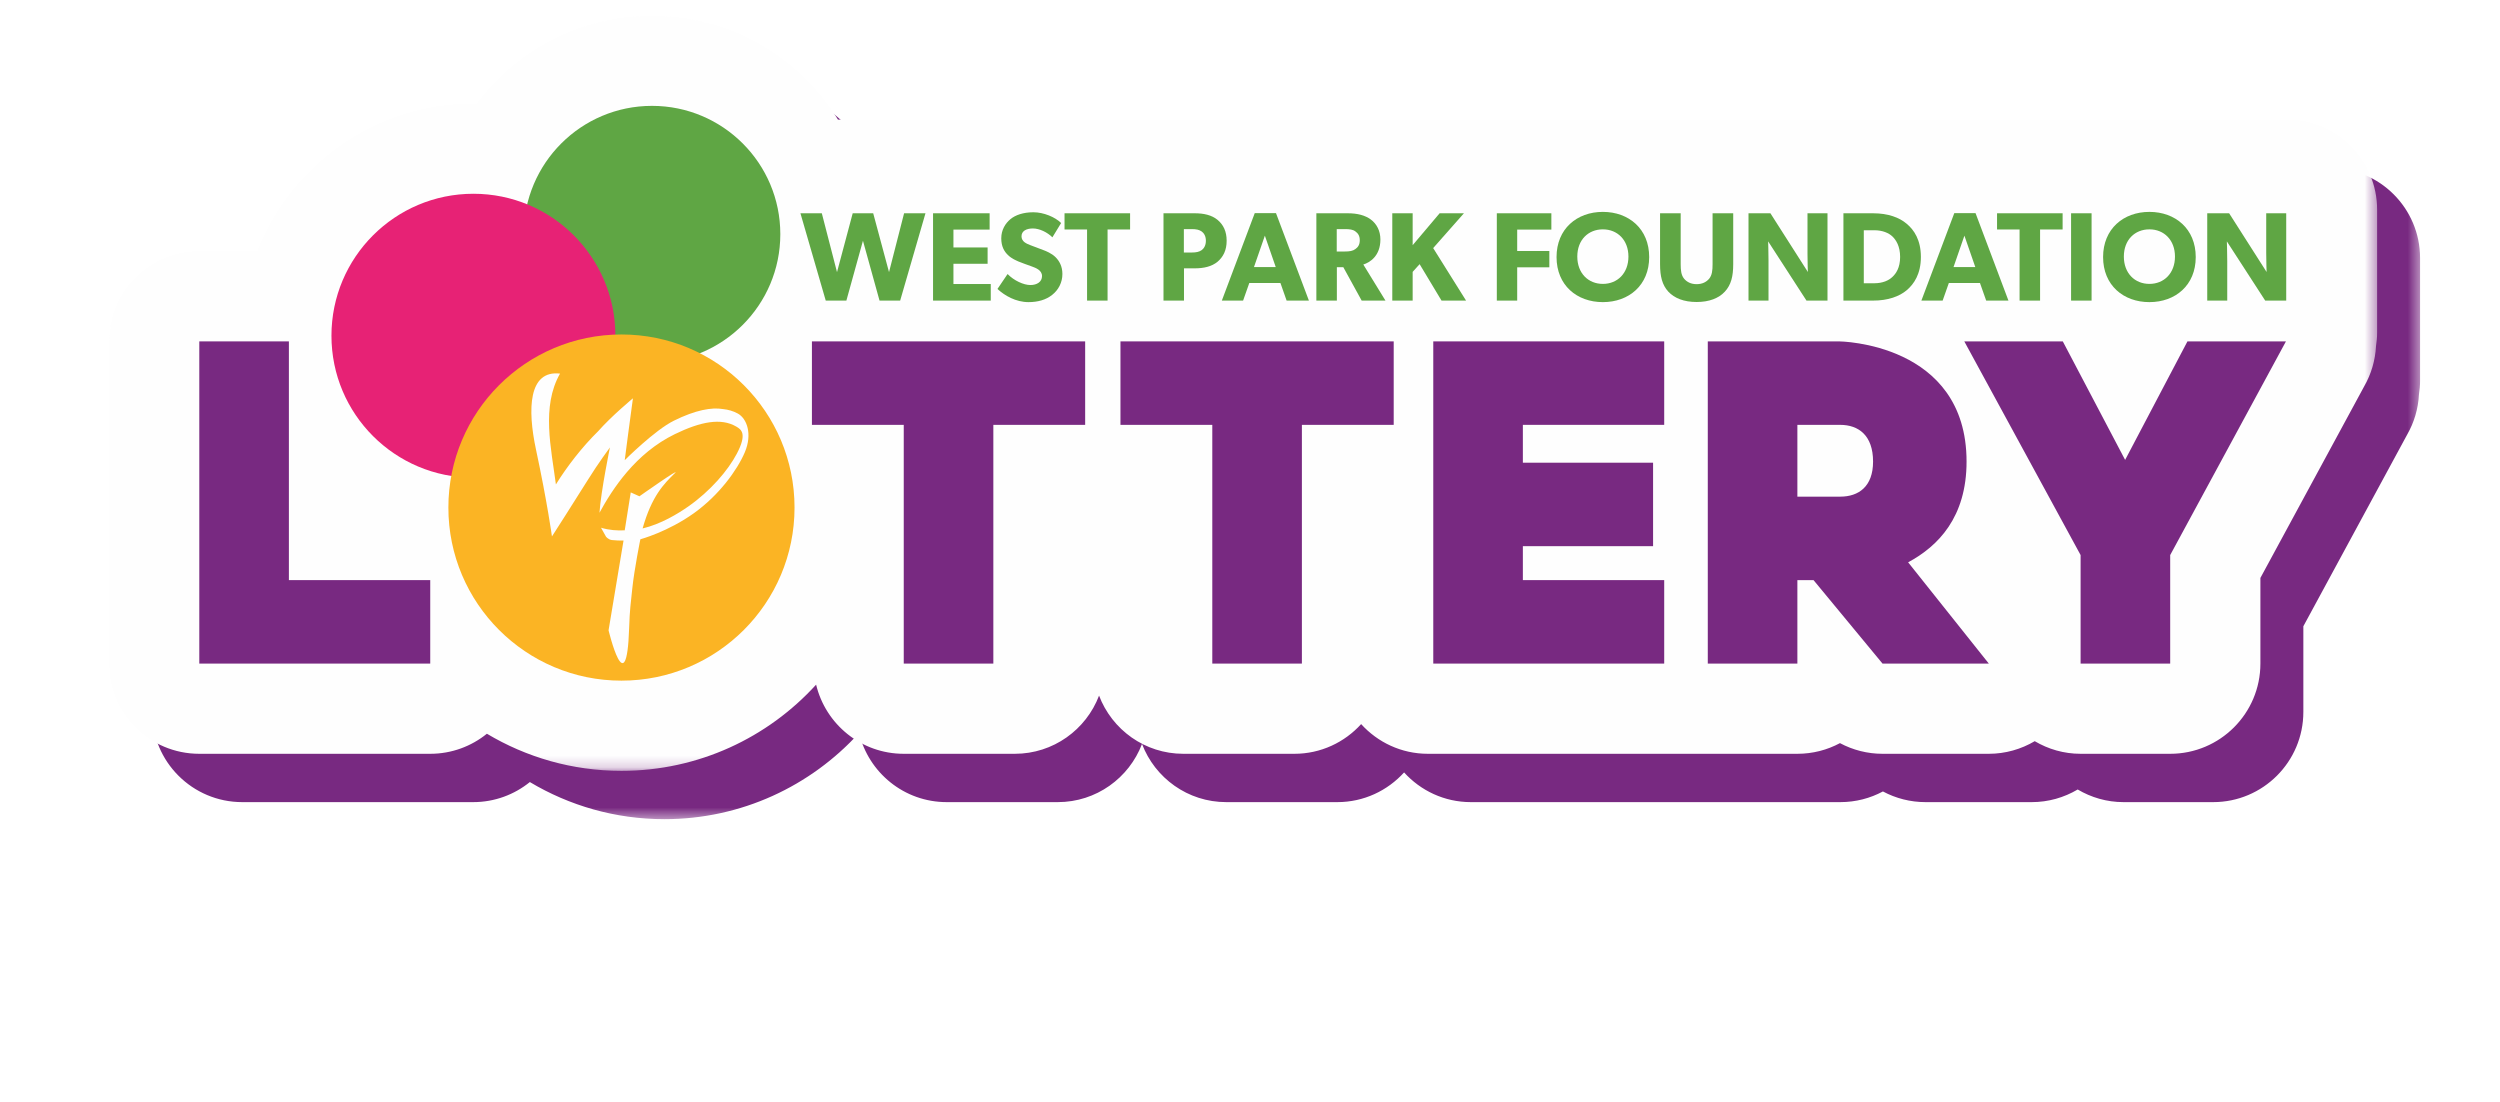 <?xml version="1.0" encoding="UTF-8"?>
<svg width="220px" height="97px" viewBox="0 0 220 97" version="1.1" xmlns="http://www.w3.org/2000/svg" xmlns:xlink="http://www.w3.org/1999/xlink">
    <!-- Generator: Sketch 61 (89581) - https://sketch.com -->
    <title>events_logo_lottery</title>
    <desc>Created with Sketch.</desc>
    <defs>
        <polygon id="path-1" points="-3.77999997e-05 0.071 199.587 0.071 199.587 66.528 -3.77999997e-05 66.528"></polygon>
        <polygon id="path-3" points="0 0.355 199.587 0.355 199.587 66.812 0 66.812"></polygon>
        <polygon id="path-5" points="0 71.087 203.367 71.087 203.367 0.378 0 0.378"></polygon>
    </defs>
    <g id="-----Special-Events" stroke="none" stroke-width="1" fill="none" fill-rule="evenodd">
        <g id="04_02_WP_events-details-D" transform="translate(-250, -486)">
            <g id="events_logo_lottery" transform="translate(250, 486)">
                <rect id="Rectangle" fill="#FFFFFF" x="0" y="0" width="220" height="97"></rect>
                <g id="wp_lottery-logo" transform="translate(9, 1)">
                    <g id="Group-51" transform="translate(0.6, 0)">
                        <g id="Group-3" transform="translate(3.78, 4.559)">
                            <mask id="mask-2" fill="white">
                                <use xlink:href="#path-1"></use>
                            </mask>
                            <g id="Clip-2"></g>
                            <path d="M199.587,17.155 C199.587,12.771 196.033,9.217 191.649,9.217 L64.141,9.217 C60.75,3.734 54.684,0.071 47.777,0.071 C43.426,0.071 39.162,1.567 35.77,4.281 C34.485,5.31 33.343,6.499 32.367,7.809 C32.265,7.807 32.163,7.806 32.06,7.806 C23.42,7.806 16.02,13.201 13.039,20.797 L7.938,20.797 C3.554,20.797 -3.77999997e-05,24.351 -3.77999997e-05,28.735 L-3.77999997e-05,57.09 C-3.77999997e-05,61.474 3.554,65.028 7.938,65.028 L28.261,65.028 C30.151,65.028 31.884,64.364 33.247,63.262 C36.715,65.333 40.764,66.528 45.088,66.528 C51.868,66.528 57.978,63.601 62.218,58.943 C63.054,62.431 66.185,65.028 69.93,65.028 L79.704,65.028 C83.093,65.028 85.979,62.899 87.117,59.909 C88.255,62.899 91.141,65.028 94.531,65.028 L104.305,65.028 C106.637,65.028 108.728,64.015 110.18,62.414 C111.632,64.015 113.723,65.028 116.055,65.028 L148.569,65.028 C149.925,65.028 151.201,64.688 152.317,64.089 C153.456,64.698 154.74,65.028 156.062,65.028 L165.416,65.028 C166.867,65.028 168.256,64.628 169.457,63.916 C170.641,64.617 172.017,65.028 173.493,65.028 L181.377,65.028 C185.761,65.028 189.315,61.474 189.315,57.09 L189.315,49.552 L198.459,32.672 C199.058,31.626 199.422,30.429 199.488,29.153 C199.547,28.765 199.587,28.37 199.587,27.965 L199.587,17.155 Z" id="Fill-1" fill="#782981" mask="url(#mask-2)"></path>
                        </g>
                        <g id="Group-6" transform="translate(0, 0.023)">
                            <mask id="mask-4" fill="white">
                                <use xlink:href="#path-3"></use>
                            </mask>
                            <g id="Clip-5"></g>
                            <path d="M199.587,17.438 C199.587,13.054 196.033,9.5 191.649,9.5 L64.141,9.5 C60.75,4.017 54.684,0.355 47.777,0.355 C43.426,0.355 39.162,1.85 35.77,4.565 C34.485,5.593 33.343,6.782 32.367,8.092 C32.265,8.091 32.163,8.09 32.06,8.09 C23.42,8.09 16.02,13.485 13.039,21.08 L7.938,21.08 C3.554,21.08 -3.77999997e-05,24.634 -3.77999997e-05,29.018 L-3.77999997e-05,57.373 C-3.77999997e-05,61.757 3.554,65.311 7.938,65.311 L28.261,65.311 C30.151,65.311 31.884,64.648 33.247,63.545 C36.715,65.616 40.764,66.812 45.088,66.812 C51.868,66.812 57.978,63.884 62.218,59.226 C63.054,62.715 66.185,65.311 69.93,65.311 L79.704,65.311 C83.093,65.311 85.979,63.182 87.117,60.192 C88.255,63.182 91.141,65.311 94.531,65.311 L104.305,65.311 C106.637,65.311 108.728,64.299 110.18,62.698 C111.632,64.299 113.723,65.311 116.055,65.311 L148.569,65.311 C149.925,65.311 151.201,64.971 152.317,64.372 C153.456,64.981 154.74,65.311 156.062,65.311 L165.416,65.311 C166.867,65.311 168.256,64.911 169.457,64.2 C170.641,64.901 172.017,65.311 173.493,65.311 L181.377,65.311 C185.761,65.311 189.315,61.757 189.315,57.373 L189.315,49.835 L198.459,32.955 C199.058,31.909 199.422,30.712 199.488,29.437 C199.547,29.048 199.587,28.654 199.587,28.249 L199.587,17.438 Z" id="Fill-4" fill="#FEFEFE" mask="url(#mask-4)"></path>
                        </g>
                        <polygon id="Fill-7" fill="#5FA644" points="71.842 17.768 69.614 25.454 67.799 25.454 66.34 20.185 64.881 25.454 63.066 25.454 60.838 17.768 62.72 17.768 64.057 22.947 65.438 17.768 67.242 17.768 68.634 22.947 69.96 17.768"></polygon>
                        <polygon id="Fill-9" fill="#5FA644" points="77.587 25.453 72.508 25.453 72.508 17.768 77.487 17.768 77.487 19.205 74.302 19.205 74.302 20.776 77.309 20.776 77.309 22.212 74.302 22.212 74.302 23.994 77.587 23.994"></polygon>
                        <path d="M82.988,24.952 C82.443,25.386 81.73,25.587 80.906,25.587 C79.792,25.587 78.801,25.008 78.177,24.429 L79.068,23.114 C79.625,23.693 80.482,24.083 81.073,24.083 C81.652,24.083 82.098,23.805 82.098,23.293 C82.098,22.769 81.529,22.568 81.195,22.446 C80.861,22.324 80.282,22.123 80.026,22.012 C79.837,21.923 79.447,21.778 79.112,21.455 C78.778,21.143 78.511,20.697 78.511,19.974 C78.511,19.239 78.867,18.66 79.313,18.291 C79.747,17.924 80.449,17.679 81.34,17.679 C82.231,17.679 83.256,18.102 83.779,18.626 L83.011,19.884 C82.565,19.439 81.875,19.105 81.295,19.105 C80.717,19.105 80.293,19.328 80.293,19.795 C80.293,20.263 80.728,20.441 81.073,20.575 C81.407,20.709 81.975,20.909 82.22,21.009 C82.431,21.087 82.944,21.288 83.289,21.633 C83.612,21.956 83.891,22.424 83.891,23.114 C83.891,23.849 83.546,24.518 82.988,24.952" id="Fill-11" fill="#5FA644"></path>
                        <polygon id="Fill-13" fill="#5FA644" points="89.848 19.194 87.866 19.194 87.866 25.453 86.062 25.453 86.062 19.194 84.079 19.194 84.079 17.768 89.848 17.768"></polygon>
                        <path d="M96.151,19.372 C95.928,19.216 95.672,19.161 95.282,19.161 L94.58,19.161 L94.58,21.221 L95.282,21.221 C95.672,21.221 95.928,21.165 96.151,21.009 C96.362,20.854 96.518,20.575 96.518,20.185 C96.518,19.796 96.362,19.528 96.151,19.372 M97.543,22.034 C97.031,22.457 96.329,22.614 95.538,22.614 L94.591,22.614 L94.591,25.453 L92.787,25.453 L92.787,17.768 L95.538,17.768 C96.329,17.768 97.031,17.924 97.543,18.347 C98.055,18.771 98.345,19.361 98.345,20.185 C98.345,21.009 98.055,21.6 97.543,22.034" id="Fill-15" fill="#5FA644"></path>
                        <path d="M102.665,22.502 L101.708,19.739 L100.75,22.502 L102.665,22.502 Z M105.584,25.454 L103.623,25.454 L103.078,23.905 L100.338,23.905 L99.792,25.454 L97.921,25.454 L100.817,17.757 L102.688,17.757 L105.584,25.454 Z" id="Fill-17" fill="#5FA644"></path>
                        <path d="M109.67,19.361 C109.447,19.194 109.158,19.161 108.746,19.161 L108.033,19.161 L108.033,21.132 L108.746,21.132 C109.158,21.132 109.447,21.087 109.67,20.92 C109.904,20.753 110.06,20.542 110.06,20.141 C110.06,19.751 109.904,19.528 109.67,19.361 L109.67,19.361 Z M112.321,25.453 L110.227,25.453 L108.612,22.513 L108.044,22.513 L108.044,25.453 L106.24,25.453 L106.24,17.768 L109.002,17.768 C109.859,17.768 110.528,17.947 111.029,18.314 C111.541,18.693 111.875,19.306 111.875,20.074 C111.875,21.533 110.94,22.101 110.372,22.279 L112.321,25.453 Z" id="Fill-19" fill="#5FA644"></path>
                        <polygon id="Fill-21" fill="#5FA644" points="119.414 25.453 117.254 25.453 115.327 22.246 114.714 22.925 114.714 25.453 112.921 25.453 112.921 17.768 114.714 17.768 114.714 20.575 117.087 17.768 119.225 17.768 116.519 20.831"></polygon>
                        <polygon id="Fill-23" fill="#5FA644" points="126.92 19.205 123.913 19.205 123.913 21.087 126.742 21.087 126.742 22.524 123.913 22.524 123.913 25.453 122.12 25.453 122.12 17.768 126.92 17.768"></polygon>
                        <path d="M131.452,19.183 C130.171,19.183 129.202,20.107 129.202,21.577 C129.202,23.047 130.171,23.983 131.452,23.983 C132.733,23.983 133.702,23.047 133.702,21.577 C133.702,20.119 132.733,19.183 131.452,19.183 M131.452,25.587 C129.169,25.587 127.376,24.106 127.376,21.622 C127.376,19.138 129.169,17.646 131.452,17.646 C133.735,17.646 135.528,19.138 135.528,21.622 C135.528,24.106 133.735,25.587 131.452,25.587" id="Fill-25" fill="#5FA644"></path>
                        <path d="M142.923,22.246 C142.923,23.326 142.733,24.072 142.188,24.663 C141.653,25.242 140.818,25.576 139.703,25.576 C138.579,25.576 137.754,25.242 137.209,24.663 C136.674,24.072 136.485,23.326 136.485,22.246 L136.485,17.768 L138.3,17.768 L138.3,22.246 C138.3,22.791 138.345,23.214 138.601,23.527 C138.846,23.816 139.203,24.006 139.703,24.006 C140.205,24.006 140.561,23.816 140.806,23.527 C141.063,23.214 141.107,22.791 141.107,22.246 L141.107,17.768 L142.923,17.768 L142.923,22.246 Z" id="Fill-27" fill="#5FA644"></path>
                        <path d="M151.219,25.453 L149.37,25.453 L145.996,20.241 C145.996,20.241 146.029,21.165 146.029,21.978 L146.029,25.453 L144.269,25.453 L144.269,17.768 L146.196,17.768 L149.493,22.936 C149.493,22.936 149.459,22.067 149.459,21.255 L149.459,17.768 L151.219,17.768 L151.219,25.453 Z" id="Fill-29" fill="#5FA644"></path>
                        <path d="M156.931,19.807 C156.608,19.506 156.074,19.261 155.328,19.261 L154.414,19.261 L154.414,23.927 L155.328,23.927 C156.074,23.927 156.608,23.683 156.931,23.371 C157.254,23.07 157.611,22.557 157.611,21.611 C157.611,20.664 157.254,20.119 156.931,19.807 M158.19,24.54 C157.555,25.075 156.564,25.453 155.227,25.453 L152.621,25.453 L152.621,17.768 L155.227,17.768 C156.564,17.768 157.555,18.147 158.19,18.693 C158.836,19.227 159.438,20.119 159.438,21.611 C159.438,23.103 158.836,23.994 158.19,24.54" id="Fill-31" fill="#5FA644"></path>
                        <path d="M164.226,22.502 L163.268,19.739 L162.31,22.502 L164.226,22.502 Z M167.144,25.454 L165.184,25.454 L164.638,23.905 L161.898,23.905 L161.352,25.454 L159.481,25.454 L162.377,17.757 L164.248,17.757 L167.144,25.454 Z" id="Fill-33" fill="#5FA644"></path>
                        <polygon id="Fill-35" fill="#5FA644" points="171.91 19.194 169.927 19.194 169.927 25.453 168.123 25.453 168.123 19.194 166.14 19.194 166.14 17.768 171.91 17.768"></polygon>
                        <mask id="mask-6" fill="white">
                            <use xlink:href="#path-5"></use>
                        </mask>
                        <g id="Clip-38"></g>
                        <polygon id="Fill-37" fill="#5FA644" mask="url(#mask-6)" points="172.655 25.453 174.459 25.453 174.459 17.768 172.655 17.768"></polygon>
                        <path d="M179.548,19.183 C178.267,19.183 177.299,20.107 177.299,21.577 C177.299,23.047 178.267,23.983 179.548,23.983 C180.829,23.983 181.798,23.047 181.798,21.577 C181.798,20.119 180.829,19.183 179.548,19.183 M179.548,25.587 C177.265,25.587 175.472,24.106 175.472,21.622 C175.472,19.138 177.265,17.646 179.548,17.646 C181.831,17.646 183.625,19.138 183.625,21.622 C183.625,24.106 181.831,25.587 179.548,25.587" id="Fill-39" fill="#5FA644" mask="url(#mask-6)"></path>
                        <path d="M191.587,25.453 L189.738,25.453 L186.363,20.241 C186.363,20.241 186.397,21.165 186.397,21.978 L186.397,25.453 L184.637,25.453 L184.637,17.768 L186.564,17.768 L189.861,22.936 C189.861,22.936 189.827,22.067 189.827,21.255 L189.827,17.768 L191.587,17.768 L191.587,25.453 Z" id="Fill-40" fill="#5FA644" mask="url(#mask-6)"></path>
                        <polygon id="Fill-41" fill="#782981" mask="url(#mask-6)" points="15.822 50.05 28.261 50.05 28.261 57.396 7.938 57.396 7.938 29.042 15.822 29.042"></polygon>
                        <polygon id="Fill-42" fill="#782981" mask="url(#mask-6)" points="61.849 36.388 61.849 29.042 85.894 29.042 85.894 36.388 77.814 36.388 77.814 57.396 69.93 57.396 69.93 36.388"></polygon>
                        <polygon id="Fill-43" fill="#782981" mask="url(#mask-6)" points="89.001 36.388 89.001 29.042 113.046 29.042 113.046 36.388 104.966 36.388 104.966 57.396 97.082 57.396 97.082 36.388"></polygon>
                        <polygon id="Fill-44" fill="#782981" mask="url(#mask-6)" points="124.412 39.718 135.871 39.718 135.871 47.063 124.412 47.063 124.412 50.05 136.85 50.05 136.85 57.396 116.528 57.396 116.528 29.042 136.85 29.042 136.85 36.387 124.412 36.387"></polygon>
                        <path d="M152.34,36.388 L148.569,36.388 L148.569,42.705 L152.34,42.705 C153.956,42.705 155.23,41.823 155.23,39.619 C155.23,37.318 153.956,36.388 152.34,36.388 L152.34,36.388 Z M152.242,29.042 C152.242,29.042 163.457,29.14 163.457,39.619 C163.457,44.516 160.959,47.063 158.315,48.483 L165.416,57.396 L156.062,57.396 L149.99,50.05 L148.569,50.05 L148.569,57.396 L140.685,57.396 L140.685,29.042 L152.242,29.042 Z" id="Fill-45" fill="#782981" mask="url(#mask-6)"></path>
                        <polygon id="Fill-46" fill="#782981" mask="url(#mask-6)" points="173.493 57.396 173.493 47.846 163.258 29.042 171.926 29.042 177.411 39.472 182.896 29.042 191.563 29.042 181.377 47.846 181.377 57.396"></polygon>
                        <path d="M59.068,19.607 C59.068,25.843 54.012,30.898 47.776,30.898 C41.54,30.898 36.485,25.843 36.485,19.607 C36.485,13.371 41.54,8.316 47.776,8.316 C54.012,8.316 59.068,13.371 59.068,19.607" id="Fill-47" fill="#5FA644" mask="url(#mask-6)"></path>
                        <path d="M19.568,28.543 C19.568,21.644 25.161,16.051 32.061,16.051 C38.96,16.051 44.553,21.644 44.553,28.543 C44.553,35.443 38.96,41.036 32.061,41.036 C25.161,41.036 19.568,35.443 19.568,28.543" id="Fill-48" fill="#E72275" mask="url(#mask-6)"></path>
                        <path d="M60.319,43.665 C60.319,52.077 53.5,58.897 45.088,58.897 C36.676,58.897 29.857,52.077 29.857,43.665 C29.857,35.253 36.676,28.434 45.088,28.434 C53.5,28.434 60.319,35.253 60.319,43.665" id="Fill-49" fill="#FBB424" mask="url(#mask-6)"></path>
                        <path d="M51.475,44.152 C49.169,45.807 46.752,46.457 46.752,46.457 C46.752,46.457 46.222,49.062 46.041,50.792 C45.907,52.09 45.818,52.602 45.764,54.274 C45.542,61.094 43.954,54.466 43.954,54.466 L45.271,46.567 C44.946,46.575 44.602,46.564 44.245,46.524 C43.928,46.488 43.725,46.222 43.725,46.222 L43.289,45.44 C44.001,45.656 44.723,45.703 45.376,45.669 L45.906,42.332 L46.67,42.673 C46.67,42.673 50.395,40.046 49.788,40.638 C48.837,41.567 47.76,42.629 46.949,45.503 C48.542,45.129 50.07,44.202 50.975,43.567 C52.932,42.193 54.463,40.399 55.236,38.933 C56.171,37.158 55.637,36.8 55.192,36.539 C53.857,35.758 52.07,36.093 49.784,37.205 C46.32,38.891 44.296,42.031 43.155,44.121 C43.284,42.204 44.074,38.374 44.074,38.374 C44.074,38.374 43.044,39.763 42.168,41.172 C41.141,42.827 38.972,46.206 38.972,46.206 C38.972,46.206 38.556,43.176 37.569,38.57 C36.802,34.991 36.906,31.558 39.684,31.876 C38.021,34.787 38.911,38.46 39.319,41.63 C40.291,40.06 41.631,38.325 43.041,36.944 C44.204,35.62 46.098,34.051 46.098,34.051 C46.098,34.051 45.885,35.655 45.676,37.192 C45.533,38.234 45.376,39.497 45.376,39.497 C45.376,39.497 48.012,36.856 49.705,36.019 C51.601,35.082 53.02,34.826 54.029,34.999 C54.489,35.046 54.921,35.172 55.321,35.388 C56.127,35.824 56.626,37.194 55.944,38.801 C55.265,40.396 53.66,42.585 51.475,44.152" id="Fill-50" fill="#FEFEFE" mask="url(#mask-6)"></path>
                    </g>
                </g>
            </g>
        </g>
    </g>
</svg>